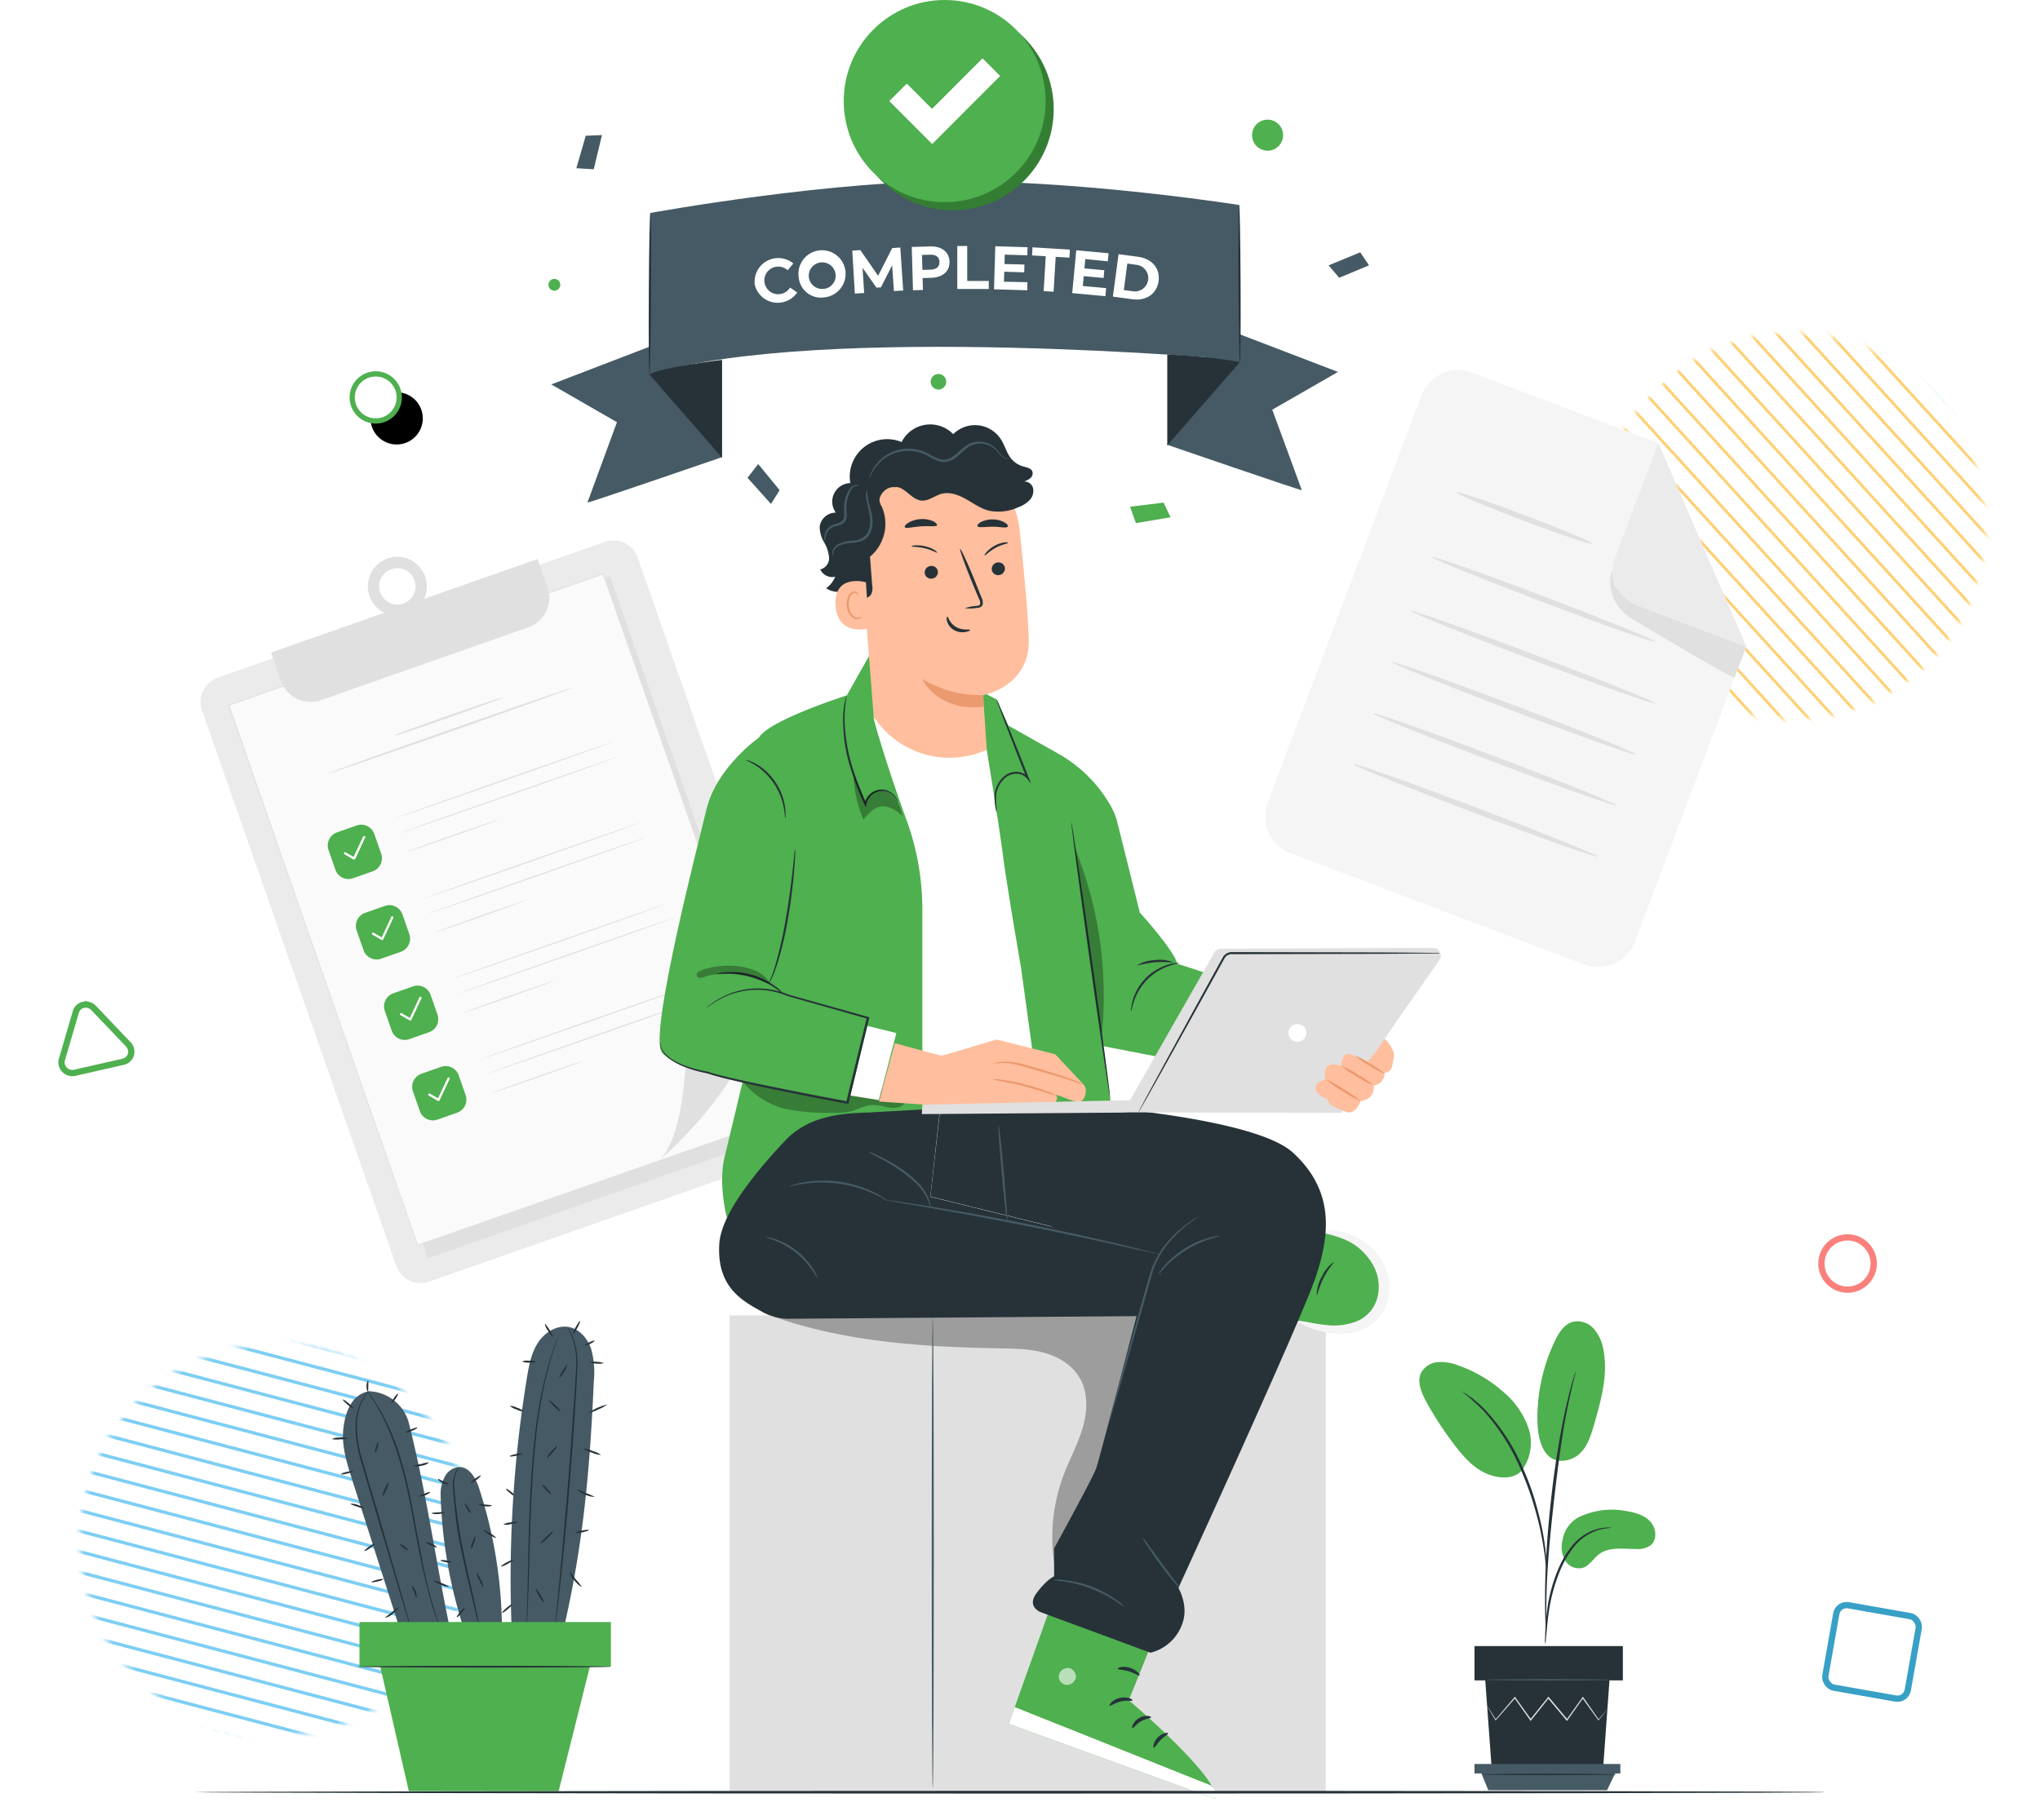 <svg width="390" height="348" viewBox="0 0 390 348" xmlns="http://www.w3.org/2000/svg" xmlns:xlink="http://www.w3.org/1999/xlink">
    <defs>
        <circle id="h7zjv7ztka" cx="37.5" cy="37.5" r="37.5"/>
        <circle id="ju9zdyiz9c" cx="37" cy="37" r="37"/>
        <circle id="9m5nfddqaf" cx="71.829" cy="76" r="5"/>
        <filter x="-220%" y="-220%" width="620%" height="620%" filterUnits="objectBoundingBox" id="yazz8arete">
            <feOffset dx="4" dy="4" in="SourceAlpha" result="shadowOffsetOuter1"/>
            <feGaussianBlur stdDeviation="8" in="shadowOffsetOuter1" result="shadowBlurOuter1"/>
            <feComposite in="shadowBlurOuter1" in2="SourceAlpha" operator="out" result="shadowBlurOuter1"/>
            <feColorMatrix values="0 0 0 0 0 0 0 0 0 0 0 0 0 0 0 0 0 0 0.06 0" in="shadowBlurOuter1"/>
        </filter>
    </defs>
    <g fill="none" fill-rule="evenodd">
        <g transform="rotate(39 -317.752 187.522)">
            <mask id="hotbcjw1yb" fill="#fff">
                <use xlink:href="#h7zjv7ztka"/>
            </mask>
            <g mask="url(#hotbcjw1yb)" stroke="#7DCEF3" stroke-width=".624">
                <path d="m56.399-12.408-68.807 31.004M57.96-8.94l-68.805 31.002M59.523-5.473l-68.807 31M61.084-2.007-7.72 28.996M62.647 1.46-6.16 32.463M64.208 4.927l-68.804 31M65.77 8.393-3.035 39.397M67.335 11.862l-68.807 31M68.895 15.328l-68.804 31M70.459 18.794 1.652 49.798M72.019 22.263l-68.804 31M73.583 25.729l-68.807 31M75.143 29.195 6.339 60.199M76.707 32.664l-68.807 31M78.268 36.13l-68.805 31M79.83 39.598l-68.806 31M81.392 43.064l-68.805 31M82.955 46.53l-68.807 31M84.516 49.999l-68.805 31M86.079 53.465l-68.807 31M87.64 56.93 18.836 87.936"/>
            </g>
        </g>
        <g transform="rotate(72 146.027 279.138)">
            <mask id="ipj3t73red" fill="#fff">
                <use xlink:href="#ju9zdyiz9c"/>
            </mask>
            <g mask="url(#ipj3t73red)" stroke-width=".524">
                <path stroke="#AAF1AA" d="m55.676-12.691-67.738 30.593"/>
                <path stroke="#FFCF72" d="m57.212-9.268-67.735 30.59M58.75-5.848l-67.736 30.59M60.288-2.428-7.447 28.165M61.827.995l-67.738 30.59M63.363 4.415l-67.735 30.59M64.902 7.835-2.835 38.428M66.44 11.258l-67.736 30.59M67.978 14.678.243 45.268M69.517 18.098 1.779 48.69M71.053 21.52 3.318 52.11M72.592 24.94 4.855 55.53M74.129 28.36 6.394 58.955M75.668 31.784 7.93 62.374M77.204 35.204 9.469 65.794M78.743 38.627l-67.737 30.59M80.28 42.047l-67.735 30.59M81.819 45.467 14.08 76.057M83.355 48.89 15.62 79.48M84.895 52.31 17.157 82.9M86.43 55.73 18.697 86.323"/>
            </g>
        </g>
        <g fill-rule="nonzero">
            <path d="m302.87 184.429-56.152-21.265a7.51 7.51 0 0 1-4.187-3.943 7.527 7.527 0 0 1-.175-5.754l29.385-77.837c1.467-3.885 5.801-5.845 9.681-4.376l35.615 13.485 16.815 38.896-21.3 56.448c-1.48 3.874-5.81 5.817-9.682 4.346z" fill="#F5F5F5"/>
            <path d="m317.037 84.74-8.276 21.906a7.008 7.008 0 0 0 .164 5.355 6.992 6.992 0 0 0 3.897 3.67l21.03 7.964-16.815-38.896z" fill="#EBEBEB"/>
            <path d="M308.32 108.68s-2.277 5.212 3.089 9.279c.202.152.414.291.633.418 2.563 1.546 19.425 11.598 19.58 11.189l2.223-5.893-21.031-7.964s-5.173-2.204-4.494-7.03zM304.39 103.97c-.107.287-6.006-1.693-13.178-4.407-7.173-2.714-12.901-5.15-12.793-5.413.108-.263 6.006 1.694 13.179 4.408 7.172 2.714 12.9 5.111 12.793 5.413zM316.489 122.715c-.108.278-9.759-3.094-21.564-7.586-11.804-4.493-21.293-8.328-21.185-8.614.108-.287 9.759 3.093 21.571 7.593 11.813 4.5 21.263 8.32 21.178 8.607zM316.435 134.515c-.108.278-10.624-3.441-23.494-8.32-12.87-4.88-23.215-9.056-23.107-9.334.108-.278 10.623 3.44 23.493 8.32 12.87 4.88 23.247 9.047 23.108 9.334zM312.752 144.273c-.108.279-10.623-3.44-23.494-8.32-12.87-4.88-23.215-9.086-23.107-9.333.108-.248 10.623 3.44 23.494 8.312 12.87 4.872 23.215 9.055 23.107 9.341zM309.07 154.032c-.109.278-10.632-3.441-23.494-8.32-12.863-4.88-23.216-9.055-23.116-9.334.1-.278 10.624 3.441 23.502 8.313 12.878 4.871 23.208 9.055 23.107 9.34zM305.379 163.79c-.1.279-10.623-3.448-23.486-8.32-12.862-4.872-23.223-9.055-23.115-9.333.108-.279 10.623 3.44 23.493 8.312s23.216 9.055 23.108 9.341z" fill="#E0E0E0"/>
            <path d="m41.64 129.582 74.013-25.96a4.91 4.91 0 0 1 6.267 3.01s0 .002-.003.005l37.14 106.222a4.932 4.932 0 0 1-3.018 6.27l-74.012 25.96a4.91 4.91 0 0 1-6.267-3.009c0-.001 0-.003.003-.006l-37.14-106.222a4.932 4.932 0 0 1 3.018-6.27z" fill="#EBEBEB"/>
            <path fill="#E0E0E0" d="m45.003 135.338 71.606-25.115 36.811 105.282-71.606 25.116z"/>
            <path fill="#FAFAFA" d="m43.721 134.843 71.606-25.115 36.11 103.275-71.606 25.115z"/>
            <path d="m151.424 213.001-36.202-103.239.131.062-71.592 25.124.07-.14c13.495 38.787 26.056 74.613 36.085 103.278l-.116-.054L151.431 213l-71.577 25.216h-.085v-.085c-10.036-28.665-22.559-64.49-36.132-103.27v-.108h.1l71.6-25.1h.101v.093L151.424 213z" fill="#E0E0E0"/>
            <path d="M126.03 221.91s15.944-13.471 18.708-27.498a20.261 20.261 0 0 1-13.635 8.235s-.316 14.692-5.072 19.262z" fill="#E0E0E0"/>
            <path d="m64.428 159.175 3.76-1.319a2.64 2.64 0 0 1 3.37 1.618c0 .001.001.002-.001.003l1.319 3.773a2.652 2.652 0 0 1-1.623 3.371l-3.76 1.32a2.64 2.64 0 0 1-3.37-1.619l.002-.003-1.32-3.772a2.652 2.652 0 0 1 1.623-3.372z" fill="#4EB04E"/>
            <path d="M67.733 164.355a.185.185 0 0 1-.17 0l-1.73-1.005a.217.217 0 0 1 .217-.372l1.544.882 1.822-3.866a.231.231 0 0 1 .294-.109.216.216 0 0 1 .1.294l-1.922 4.114a.2.2 0 0 1-.155.062z" fill="#FFF"/>
            <path d="M117.175 141.868c0 .062-9.264 3.38-20.76 7.408-11.496 4.029-20.846 7.246-20.846 7.192 0-.055 9.265-3.38 20.769-7.408 11.503-4.029 20.822-7.246 20.837-7.192zM95.342 156.73s-.24.109-.672.279l-1.868.696c-1.544.572-3.768 1.353-6.177 2.204-2.409.85-4.632 1.608-6.176 2.142l-1.892.626a4.981 4.981 0 0 1-.702.201c.216-.113.44-.209.671-.286l1.869-.688c1.544-.58 3.767-1.361 6.176-2.212 2.409-.85 4.633-1.6 6.177-2.142l1.891-.626c.228-.085.463-.15.703-.194zM118.156 144.714c0 .054-9.265 3.371-20.768 7.4-11.504 4.029-20.846 7.253-20.846 7.191 0-.061 9.265-3.371 20.776-7.4 11.512-4.028 20.838-7.253 20.838-7.191z" fill="#E0E0E0"/>
            <path d="m69.806 174.562 3.76-1.32a2.64 2.64 0 0 1 3.37 1.619l-.001.003 1.319 3.772a2.652 2.652 0 0 1-1.623 3.372l-3.76 1.319a2.64 2.64 0 0 1-3.37-1.618l.001-.003-1.319-3.773a2.652 2.652 0 0 1 1.623-3.371z" fill="#4EB04E"/>
            <path d="M73.114 179.743a.2.2 0 0 1-.177 0l-1.722-1.005a.209.209 0 0 1-.077-.294.209.209 0 0 1 .293-.078l1.544.882 1.822-3.905a.224.224 0 0 1 .286-.108c.109.049.157.177.108.286l-1.922 4.121a.224.224 0 0 1-.155.1z" fill="#FFF"/>
            <path d="M122.557 157.256c0 .062-9.265 3.372-20.769 7.408-11.503 4.037-20.845 7.246-20.845 7.192 0-.055 9.265-3.38 20.768-7.408 11.504-4.029 20.83-7.246 20.846-7.192zM100.723 172.118s-.24.109-.68.279l-1.86.696c-1.544.572-3.768 1.353-6.177 2.204-2.408.85-4.632 1.608-6.176 2.142l-1.891.626a4.981 4.981 0 0 1-.703.2c.215-.114.44-.21.672-.285l1.868-.688c1.544-.58 3.768-1.361 6.176-2.212 2.41-.85 4.633-1.6 6.177-2.142l1.891-.626c.229-.085.464-.15.703-.194zM123.56 160.117c0 .055-9.264 3.372-20.768 7.4-11.504 4.03-20.845 7.254-20.845 7.192 0-.062 9.264-3.372 20.768-7.4 11.503-4.029 20.845-7.269 20.845-7.192z" fill="#E0E0E0"/>
            <path d="m75.192 189.948 3.76-1.319a2.64 2.64 0 0 1 3.37 1.618s0 .002-.002.003l1.32 3.773a2.652 2.652 0 0 1-1.624 3.371l-3.76 1.32a2.64 2.64 0 0 1-3.37-1.619l.002-.003-1.32-3.772a2.652 2.652 0 0 1 1.624-3.372z" fill="#4EB04E"/>
            <path d="M78.496 195.13a.2.2 0 0 1-.178 0l-1.73-.989a.217.217 0 1 1 .217-.371l1.544.881 1.822-3.905a.216.216 0 1 1 .394.178l-1.923 4.122a.255.255 0 0 1-.146.085z" fill="#FFF"/>
            <path d="M127.938 172.644c0 .062-9.265 3.372-20.768 7.408-11.504 4.037-20.846 7.246-20.846 7.184 0-.062 9.265-3.372 20.776-7.4 11.511-4.029 20.815-7.246 20.838-7.192zM106.104 187.499c-.219.112-.446.207-.68.286l-1.868.696c-1.544.572-3.76 1.353-6.176 2.204-2.417.85-4.632 1.6-6.176 2.142l-1.892.626c-.23.083-.464.15-.703.2.215-.114.44-.21.672-.285l1.868-.696c1.545-.572 3.768-1.353 6.177-2.204 2.409-.85 4.632-1.6 6.176-2.142l1.884-.626c.236-.08.475-.148.718-.201zM128.965 175.49c0 .054-9.265 3.371-20.769 7.4-11.503 4.029-20.845 7.253-20.845 7.191 0-.061 9.265-3.371 20.768-7.407 11.504-4.037 20.792-7.246 20.846-7.184z" fill="#E0E0E0"/>
            <path d="m80.57 205.334 3.76-1.318a2.64 2.64 0 0 1 3.37 1.617l-.002.004 1.319 3.772a2.652 2.652 0 0 1-1.623 3.372l-3.76 1.319a2.64 2.64 0 0 1-3.37-1.618l.002-.004-1.32-3.772a2.652 2.652 0 0 1 1.623-3.372z" fill="#4EB04E"/>
            <path d="M83.869 210.519a.216.216 0 0 1-.17 0l-1.73-1.005a.217.217 0 0 1 .225-.372l1.544.882 1.822-3.866a.216.216 0 0 1 .285-.109.224.224 0 0 1 .109.286l-1.93 4.122a.224.224 0 0 1-.155.062z" fill="#FFF"/>
            <path d="M133.32 188.032c0 .062-9.266 3.372-20.77 7.4-11.503 4.03-20.845 7.254-20.845 7.192 0-.062 9.265-3.372 20.769-7.4 11.503-4.03 20.822-7.269 20.845-7.192zM111.478 202.887c-.215.115-.44.21-.672.286l-1.868.696c-1.545.572-3.768 1.353-6.177 2.204-2.409.85-4.632 1.6-6.176 2.142l-1.892.626c-.448.14-.702.209-.702.2.215-.114.44-.21.671-.285l1.869-.696c1.544-.572 3.767-1.353 6.176-2.204 2.409-.85 4.632-1.6 6.177-2.142l1.891-.626c.23-.083.464-.15.703-.201zM134.315 190.878c0 .054-9.265 3.371-20.768 7.4-11.504 4.029-20.846 7.246-20.846 7.191 0-.054 9.265-3.371 20.769-7.407 11.503-4.037 20.822-7.246 20.845-7.184zM51.829 124.78l1.884 5.412a6.012 6.012 0 0 0 7.658 3.696l39.607-13.919a6.002 6.002 0 0 0 3.428-3.066 6.017 6.017 0 0 0 .254-4.597l-1.883-5.412-50.948 17.885z" fill="#E0E0E0"/>
            <path d="M77.832 117.449a5.63 5.63 0 0 1-6.07-1.56 5.652 5.652 0 0 1-.88-6.213 5.635 5.635 0 0 1 5.397-3.188 5.647 5.647 0 0 1 1.553 10.96zm-3.011-8.607a3.48 3.48 0 0 0-.362 6.42 3.47 3.47 0 0 0 3.822-.54 3.483 3.483 0 0 0 .963-3.746 3.473 3.473 0 0 0-4.423-2.134zM109.486 131.507c0 .1-10.408 3.866-23.324 8.39-12.916 4.523-23.416 8.119-23.455 8.018-.039-.1 10.407-3.866 23.324-8.39 12.916-4.523 23.416-8.15 23.455-8.018zM96.106 133.401c0 .1-4.555 1.81-10.26 3.812-5.706 2.003-10.361 3.573-10.4 3.434-.039-.14 4.563-1.81 10.268-3.813 5.706-2.002 10.361-3.533 10.392-3.433z" fill="#E0E0E0"/>
        </g>
        <g fill-rule="nonzero">
            <path d="M301.905 290.088a14.648 14.648 0 0 1 9.118-1.106c1.652.27 3.381.773 4.5 2.01 1.12 1.238 1.344 3.434.047 4.501a4.28 4.28 0 0 1-2.857.72c-2.416 0-5.087-.457-7.01.997-1.104.827-1.83 2.203-3.142 2.613a3.086 3.086 0 0 1-3.42-1.546 5.335 5.335 0 0 1-.386-3.92 5.984 5.984 0 0 1 3.15-4.27zM295.512 277.808c1.699 2.42 4.995 1.624 6.524.14 1.529-1.485 2.17-3.627 2.756-5.668 1.344-4.679 2.702-9.581 1.706-14.344a8 8 0 0 0-1.83-3.867 4.158 4.158 0 0 0-3.937-1.314c-1.667.44-2.694 2.072-3.443 3.619a34.246 34.246 0 0 0-3.374 14.692c0 2.366.27 4.84 1.598 6.797M290.857 281.288a8.834 8.834 0 0 0 1.374-8.127 15.667 15.667 0 0 0-4.802-6.96 25.847 25.847 0 0 0-8.601-5.08 9.136 9.136 0 0 0-3.86-.657 4.045 4.045 0 0 0-3.243 1.964c-.91 1.732 0 3.828.896 5.537a64.871 64.871 0 0 0 5.651 8.614c1.691 2.188 3.629 4.346 6.215 5.335 2.587.99 5.258.867 6.624-.92" fill="#4EB04E"/>
            <path d="M295.404 314.392c.085-.36.134-.728.147-1.098.085-.774.177-1.81.293-3.008a42.15 42.15 0 0 1 .68-4.416 33.862 33.862 0 0 1 1.598-5.204 19.24 19.24 0 0 1 2.656-4.709 9.932 9.932 0 0 1 3.358-2.8 9.331 9.331 0 0 1 2.826-.88c.37-.014.737-.066 1.096-.155a5.219 5.219 0 0 0-1.12 0 8.667 8.667 0 0 0-2.941.773 9.877 9.877 0 0 0-3.544 2.815 18.906 18.906 0 0 0-2.748 4.81 31.292 31.292 0 0 0-1.59 5.288 37.83 37.83 0 0 0-.587 4.47c-.1 1.276-.132 2.32-.147 3.023-.035.363-.027.73.023 1.09z" fill="#263238"/>
            <path d="M295.605 312.08a1.89 1.89 0 0 0 0-.51v-1.439c0-1.268 0-3.093.062-5.413.115-4.539.501-9.418 1.258-16.3.71-6.473 1.668-14.004 2.679-18.899.216-1.113.432-2.119.64-2.993.21-.873.364-1.639.526-2.25.162-.61.247-1.051.34-1.423.042-.167.073-.338.092-.51a2.214 2.214 0 0 0-.177.48c-.116.37-.255.835-.425 1.407-.17.572-.386 1.36-.602 2.235-.216.873-.471 1.87-.71 2.984a168.344 168.344 0 0 0-2.788 17.554c-.772 6.897-1.096 13.145-1.12 17.723 0 2.273 0 4.114.078 5.413 0 .595.062 1.082.085 1.461.006.161.027.322.062.48z" fill="#263238"/>
            <path d="M295.636 299.97a9.294 9.294 0 0 0 0-1.546 41.455 41.455 0 0 0-.471-4.137 53.427 53.427 0 0 0-1.344-6.032 48.875 48.875 0 0 0-2.517-7.137 38.106 38.106 0 0 0-7.388-11.53 18.842 18.842 0 0 0-1.745-1.615c-.262-.232-.502-.457-.772-.635l-.672-.464a8.614 8.614 0 0 0-1.289-.82 43.42 43.42 0 0 1 4.208 3.759 39.755 39.755 0 0 1 7.21 11.49 56.065 56.065 0 0 1 2.533 7.068 58.118 58.118 0 0 1 1.428 5.97c.317 1.724.502 3.093.61 4.098.032.515.102 1.027.209 1.531zM283.947 321.336l1.212 16.625h21.332l1.204-16.625zM281.893 314.778h28.358v6.557h-28.358z" fill="#263238"/>
            <path fill="#455A64" d="M281.893 337.327v1.81h27.878v-1.81zM284.526 342.337l-1.305-3.2h25.54l-1.53 3.2z"/>
            <path d="M307.31 326.764s0 .062-.101.155l-.317.425-1.243 1.593-.054.07-.054-.078-3.05-4.222h.186l-3.011 4.26-.093.132-.108-.124-3.56-4.253h.202l-.193.248-3.189 3.998-.1.139-.1-.14a609.25 609.25 0 0 0-3.012-4.26h.178l-3.698 4.222-.07.077-.054-.085c-.486-.82-.872-1.477-1.158-1.948l-.293-.518a.774.774 0 0 1-.093-.186s.046.046.124.162l.332.503 1.212 1.91h-.116l3.644-4.276.093-.108.085.116 3.034 4.245h-.209l3.204-3.998.201-.247.1-.132.1.124 3.56 4.26h-.2l3.033-4.245.085-.123.093.123c1.197 1.725 2.223 3.186 2.988 4.276h-.116l1.297-1.546.347-.402.093-.147z" fill="#E0E0E0"/>
            <path d="M307.996 321.22c0 .077-5.342.139-11.936.139-6.593 0-11.936-.062-11.936-.14 0-.077 5.343-.13 11.936-.13 6.594 0 11.936.061 11.936.13z" fill="#455A64"/>
            <path d="M309.077 339.322c0 .07-5.813.131-12.97.131-7.157 0-12.97-.062-12.97-.131 0-.07 5.805-.14 12.97-.14 7.164 0 12.97.062 12.97.14zM98.7 286.276c-.062.07-.548-.225-1.088-.658-.54-.433-.935-.842-.873-.92.062-.077.54.224 1.081.658.54.433.934.842.88.92z" fill="#263238"/>
            <path d="M113.524 264.13c.21-2.063.04-4.147-.502-6.148-.649-1.972-2.162-3.774-4.185-4.199-2.316-.48-4.678.982-5.975 2.962-1.298 1.98-1.738 4.376-2.124 6.704a237.295 237.295 0 0 0-2.895 48.677l9.45 1.33c4.115-16.989 5.459-31.843 6.23-49.327z" fill="#455A64"/>
            <path d="m107.486 253.683-.046.154-.155.426-.633 1.639c-.13.356-.308.773-.447 1.183l-.456 1.43-.533 1.648-.486 1.879a82.08 82.08 0 0 0-1.83 9.426c-.51 3.557-.841 7.5-1.112 11.645-.478 8.297-.555 15.829-.772 21.273-.1 2.73-.193 4.933-.293 6.449l-.124 1.755v.603-.611c0-.425 0-1.013.054-1.755.062-1.547.116-3.72.186-6.45.154-5.412.193-12.975.68-21.28.262-4.152.61-8.103 1.134-11.676.443-3.165 1.08-6.3 1.907-9.387l.51-1.88c.2-.577.386-1.126.555-1.646l.495-1.43c.146-.434.332-.82.47-1.176l.695-1.609c.072-.17.134-.309.186-.417a.589.589 0 0 1 .015-.193zM108.359 253.721a6.83 6.83 0 0 1 1.158 1.957 14.504 14.504 0 0 1 .857 6.124c-.247 5.235-.718 12.442-1.336 20.406a719.176 719.176 0 0 1-1.876 20.36 694.839 694.839 0 0 1-.703 6.187c-.092.703-.162 1.26-.216 1.67l-.062.433c.004.049.004.098 0 .147v-.587c0-.41.085-.968.147-1.679.147-1.485.347-3.58.595-6.186.494-5.212 1.15-12.372 1.775-20.368.626-7.995 1.127-15.164 1.436-20.383a14.806 14.806 0 0 0-.772-6.07 12.705 12.705 0 0 0-1.003-2.01zM114.913 278.226a5.143 5.143 0 0 1-1.79-.464 5.23 5.23 0 0 1-1.676-.773c.62.04 1.228.198 1.79.464.601.154 1.169.416 1.676.773zM116.056 268.576a5.896 5.896 0 0 1-1.706.95 5.715 5.715 0 0 1-1.846.643 11.256 11.256 0 0 1 3.552-1.593zM115.461 260.696a5.705 5.705 0 0 1-2.794-.193 3.084 3.084 0 0 1 1.405-.07c.477-.021.953.069 1.39.263zM105.703 255.654c-.078.047-.494-.471-.919-1.152a3.412 3.412 0 0 1-.64-1.338c.076-.046.493.464.926 1.153.432.688.733 1.283.633 1.337zM102.483 260.418c-.43.154-.89.202-1.343.139a2.783 2.783 0 0 1-1.336-.201c.43-.155.891-.203 1.344-.14.455-.043.913.026 1.335.202zM100.167 269.921a3.254 3.254 0 0 1-1.413-.386 3.334 3.334 0 0 1-1.29-.704c.495.02.978.152 1.414.386.476.136.917.377 1.29.704zM99.92 277.955c0 .093-.517.286-1.204.426-.688.139-1.251.193-1.274.1-.023-.093.525-.286 1.204-.425.41-.139.848-.173 1.274-.1zM98.855 291.07c0 .093-.556.27-1.282.402-.434.13-.892.15-1.336.062.39-.233.83-.368 1.282-.394a2.721 2.721 0 0 1 1.336-.07zM98.083 298.308c.046.077-.433.417-1.066.773-.633.356-1.181.541-1.22.456-.038-.085.433-.417 1.066-.773.633-.356 1.22-.541 1.22-.456zM104.004 306.52c-.077.046-.494-.526-.926-1.284a3.73 3.73 0 0 1-.633-1.454c.077-.046.494.526.926 1.284.313.434.529.93.633 1.454zM105.71 292.872c.062.062-.401.626-1.034 1.252-.633.627-1.205 1.075-1.274 1.006-.07-.07.401-.627 1.035-1.253.633-.626 1.204-1.075 1.273-1.005z" fill="#263238"/>
            <path d="M105.332 285.703c-.07.07-.494-.286-.957-.773-.463-.487-.772-.959-.71-1.02.061-.062.494.286.957.773.463.487.78.959.71 1.02zM106.506 276.556c.07.062-.317.61-.865 1.214-.548.603-1.042 1.06-1.112.997-.07-.062.317-.61.857-1.221.54-.611 1.05-1.052 1.12-.99zM107.162 269.921c-.07.07-.602-.356-1.205-.943-.602-.588-1.026-1.121-.965-1.191.062-.07.603.356 1.205.951.602.595 1.027 1.114.965 1.183zM108.459 260.936c-.102.488-.31.947-.61 1.345-.41.696-.81 1.222-.888 1.176-.077-.047.185-.65.602-1.346.417-.696.811-1.222.896-1.175zM110.89 252.615c.086.047-.154.65-.532 1.346-.378.696-.772 1.23-.834 1.19.074-.482.256-.942.533-1.345.378-.703.749-1.23.834-1.19zM113.655 256.397c.038.085-.34.348-.85.595-.509.248-.949.371-.988.286-.038-.085.34-.348.85-.595.51-.248.95-.371.988-.286zM113.717 286.276a5.77 5.77 0 0 1-3.451-1.477 9.596 9.596 0 0 1 1.737.719c.595.193 1.17.447 1.714.758zM112.59 292.601c0 .093-.549.278-1.274.418-.432.138-.89.167-1.336.085.386-.237.822-.38 1.274-.418.725-.14 1.32-.178 1.335-.085zM111.207 303.45c-.054.077-.772-.425-1.436-1.26a3.768 3.768 0 0 1-.903-1.694c.432.46.822.956 1.166 1.485.435.452.828.944 1.173 1.469zM96.006 308.414c-.062-.07.324-.502.857-.959.532-.456 1.019-.773 1.08-.695.062.077-.324.494-.856.958-.533.464-1.02.766-1.081.696z" fill="#263238"/>
            <path d="M91.636 284.737c-.618-1.926-1.768-4.168-3.783-4.199a3.35 3.35 0 0 0-2.841 1.902 6.968 6.968 0 0 0-.772 3.48 91.034 91.034 0 0 0 4.33 25.224h7.39a88.178 88.178 0 0 0-4.324-26.407zM78.287 272.62a8.203 8.203 0 0 0-7.72-6.573c-3.266.572-4.532 3.79-4.918 7.083-.386 3.294.633 6.573 1.644 9.736 3.232 10.145 6.47 20.293 9.712 30.443l9.188-1.005c-2.872-13.594-4.54-26.198-7.906-39.684z" fill="#455A64"/>
            <path d="M87.853 280.538a6.9 6.9 0 0 0-.626 1.044 6.822 6.822 0 0 0-.347 3.27c.139 1.408.301 3.094.54 4.95.24 1.856.572 3.866.989 6.016.834 4.253 1.775 8.057 2.37 10.826.301 1.384.533 2.513.672 3.294.061.363.115.657.154.904.039.248.046.317 0 .317a1.71 1.71 0 0 1-.093-.301l-.216-.89c-.2-.827-.463-1.933-.772-3.27-.656-2.769-1.637-6.565-2.47-10.826-.417-2.134-.773-4.176-.966-6.047-.123-.928-.2-1.825-.277-2.652-.078-.828-.155-1.609-.193-2.32a6.722 6.722 0 0 1 .463-3.34c.184-.378.447-.71.772-.975zM70.736 265.784c-.409.467-.78.966-1.111 1.493a10.567 10.567 0 0 0-1.398 4.817 22.457 22.457 0 0 0 1.135 7.4c.772 2.738 1.69 5.746 2.625 8.893 1.83 6.31 3.482 12.016 4.694 16.184l1.39 4.918c.154.557.27.998.363 1.338.05.153.084.311.1.472a2.508 2.508 0 0 1-.17-.449c-.1-.34-.247-.773-.417-1.33-.362-1.183-.872-2.846-1.49-4.88l-4.794-16.16c-.927-3.163-1.799-6.187-2.602-8.909a22.117 22.117 0 0 1-1.073-7.5c.1-1.728.63-3.403 1.544-4.872a5.65 5.65 0 0 1 1.204-1.415z" fill="#263238"/>
            <path d="M84.224 311.322a4.318 4.318 0 0 1-.208-.441c-.116-.302-.31-.727-.518-1.3-.44-1.128-1.003-2.79-1.544-4.878-.54-2.088-1.158-4.64-1.714-7.424-.556-2.783-1.111-5.9-1.729-9.147-.618-3.248-1.343-6.303-2.17-9.032a51.217 51.217 0 0 0-2.679-7.091 38.132 38.132 0 0 0-2.478-4.47c-.316-.51-.602-.889-.772-1.152a2.854 2.854 0 0 1-.255-.417c.114.115.217.239.31.37.192.264.493.62.825 1.13a32.891 32.891 0 0 1 2.587 4.438 47.43 47.43 0 0 1 2.756 7.099 89.647 89.647 0 0 1 2.146 9.063c.61 3.24 1.181 6.333 1.706 9.155.525 2.823 1.081 5.32 1.637 7.416.556 2.095 1.073 3.758 1.475 4.895.185.58.363 1.013.463 1.314.072.15.126.309.162.472zM67.494 281.35c0 .085-.479.286-1.12.44-.64.155-1.173.21-1.189.117-.015-.093.471-.286 1.112-.441.64-.155 1.174-.209 1.197-.116zM66.521 275.071a4.733 4.733 0 0 1-1.544.17 4.556 4.556 0 0 1-1.544-.046c.48-.23 1.012-.331 1.544-.294a3.084 3.084 0 0 1 1.544.17zM67.556 269.333c-.062.078-.564-.247-1.112-.719-.548-.471-.958-.912-.896-.982.062-.07.556.248 1.112.72.556.471.957.912.896.981zM70.358 264.029c.093 0 .062.472.054 1.005-.008.534 0 .99-.116 1.005-.115.016-.239-.433-.224-1.013.016-.58.217-1.02.286-.997zM76.079 266.526c.077.055-.147.51-.502 1.013-.355.503-.702.874-.772.82-.07-.054.147-.502.494-1.013.348-.51.703-.874.78-.82zM79.793 273.014c0 .093-.44.364-1.058.619-.618.255-1.158.386-1.19.301-.03-.085.441-.363 1.059-.61.617-.248 1.158-.418 1.189-.31zM82.047 279.641a2.692 2.692 0 0 1-1.451.642 2.883 2.883 0 0 1-1.59.054 6.014 6.014 0 0 1 1.543-.387 6.291 6.291 0 0 1 1.498-.309zM71.701 277.754c-.084 0 0-.487.147-1.028s.378-.951.463-.92c.085.03 0 .487-.146 1.028-.147.541-.332.951-.464.92zM73.145 286.106a3.19 3.19 0 0 1 .417-1.385c.317-.726.64-1.283.726-1.245a3.19 3.19 0 0 1-.417 1.385c-.317.727-.64 1.299-.726 1.245zM69.578 288.394a3.493 3.493 0 0 1-1.32-.293c-.702-.225-1.274-.426-1.25-.518a2.56 2.56 0 0 1 1.35.193c.718.224 1.259.533 1.22.618zM71.632 295.2c.054.077-.34.448-.872.834-.533.387-1.027.634-1.081.565-.054-.07.34-.456.88-.843.54-.387 1.019-.634 1.073-.557zM73.284 301.988c0 .086-.463.287-1.088.433-.626.147-1.143.202-1.166.116-.023-.085.463-.286 1.088-.44.626-.155 1.143-.201 1.166-.109zM82.232 285.317c.047.077-.37.41-.973.634-.602.224-1.142.255-1.158.17-.015-.085.464-.263 1.035-.487.571-.224 1.05-.402 1.096-.317zM83.506 295.872c-.038.085-.533-.062-1.104-.333-.571-.27-1.004-.556-.965-.641.039-.085.54.07 1.112.332.571.263 1.003.557.957.642zM85.768 303.434a3.609 3.609 0 0 1-1.467-.394c-.772-.301-1.366-.619-1.335-.711.509.026 1.006.16 1.459.394.772.302 1.374.619 1.343.711zM73.647 309.358c-.046-.085.556-.487 1.25-1.036.696-.55 1.236-1.044 1.306-.975.069.07-.371.665-1.097 1.237a2.97 2.97 0 0 1-1.459.774zM79.607 305.491c-.092 0-.224-.495-.455-1.082-.232-.588-.463-1.06-.386-1.114.077-.054.463.348.702.99.24.642.232 1.206.14 1.206zM78.01 296.421c-.055.077-.44-.108-.866-.41-.424-.301-.718-.61-.664-.688.055-.077.44.108.865.41.425.301.741.61.664.688zM91.906 282.177c.054.078-.324.449-.841.828-.518.379-.98.634-1.035.557-.054-.078.317-.441.834-.828.517-.386 1.042-.634 1.042-.557zM94.03 287.915c0 .093-.58.217-1.306.14-.725-.078-1.273-.326-1.25-.41.023-.086.594 0 1.29.069.694.07 1.258.108 1.265.201zM85.02 289.206c0 .085-.518.279-1.228.325-.71.047-1.266-.07-1.259-.162.008-.093.564-.124 1.243-.17.68-.047 1.228-.085 1.243.007zM85.8 283.778c0 .093-.557.108-1.159-.178s-.95-.696-.888-.773c.062-.077.479.216 1.027.464.548.247 1.027.394 1.02.487zM94.801 294.078c-.046.077-.61-.186-1.258-.595-.649-.41-1.127-.774-1.073-.882.054-.108.61.193 1.258.595.649.403 1.127.805 1.073.882z" fill="#263238"/>
            <path fill="#4EB04E" d="M68.722 310.177h48.06v8.53h-48.06z"/>
            <path fill="#4EB04E" d="m72.311 317.02 5.845 25.495h28.643l6.393-25.494z"/>
            <path d="M116.759 318.722c0 .093-10.81.17-24.212.17-13.403 0-24.212-.077-24.212-.17 0-.093 10.81-.17 24.212-.17 13.403 0 24.212.085 24.212.17zM90.03 289.392c-.077.046-.41-.333-.733-.858-.325-.526-.525-.99-.448-1.037.077-.046.409.333.733.859s.525.982.448 1.036zM90.045 296.25a2.695 2.695 0 0 1 .255-1.29c.224-.689.487-1.222.572-1.191a2.71 2.71 0 0 1-.255 1.299c-.255.68-.479 1.214-.572 1.183zM92.392 303.458c-.084.046-.44-.534-.772-1.284a3.522 3.522 0 0 1-.494-1.43c.085-.047.44.533.772 1.283.267.435.435.924.494 1.43zM87.32 309.257c-.07-.062.216-.502.64-.997.426-.495.82-.835.896-.774.078.062-.216.51-.64.998-.425.487-.826.874-.896.773zM86.255 298.733c0 .093-.479.085-1.035 0-.556-.085-.988-.247-.973-.34.016-.093.479-.085 1.027 0 .548.085.996.247.98.34z" fill="#263238"/>
        </g>
        <g fill-rule="nonzero">
            <path fill="#E0E0E0" d="M139.488 251.549H253.46v91.029H139.49z"/>
            <path d="M147.787 251.734c13.419 4.794 28.219 5.823 42.618 6.093 2.988.054 6.006.047 8.894.774 2.887.726 5.674 2.373 7.157 4.964 1.613 2.822 1.443 6.356.525 9.472-.919 3.117-2.502 6-3.644 9.04a33.803 33.803 0 0 0-1.8 16.865 15.853 15.853 0 0 0 2.379 6.805 7.788 7.788 0 0 0 6.037 3.541c4.331.062 7.296-4.199 9.442-7.972 8.81-15.466 18.337-33.019 23.973-49.9l-95.58.318z" opacity=".3" fill="#000"/>
            <path d="M178.322 342.09c-.116 0-.2-20.174-.2-45.058s.084-45.066.2-45.066.2 20.174.2 45.066c0 24.891-.092 45.058-.2 45.058z" fill="#455A64"/>
            <path d="M225.024 184.274c-.34-2.273-7.119-9.774-7.119-9.774s-3.381-13.617-4.4-17.63a13.264 13.264 0 0 0-1.475-3.294 26.461 26.461 0 0 0-9.882-9.55l-9.38-5.282-2.24-4.995L168 122.15l-6.107 10.826s-14.831 4.717-16.792 8.065c-1.961 3.348.972 48.561.972 48.561s-6.176 26.075-7.512 31.472c-1.335 5.397.417 11.83.417 11.83l11.048-13.88c3.436-4.314 10.971-6.301 16.383-6.224l46.254.209-1.86-12.976 37.42 7.254s6.432-12.574 6.95-12.821c.517-.248-30.15-10.192-30.15-10.192z" fill="#4EB04E"/>
            <path d="M167.042 137.19c-.324-.332 2.61 9.604 6.3 19.726a49.799 49.799 0 0 1 2.988 17.066v36.653l22.174-1.508-3.313-24.141s-2.702-15.574-3.458-21.497c-.695-5.413-3.089-20.105-3.089-20.105s-12.314 3.279-21.602-6.194z" fill="#FFF"/>
            <path d="M216.253 193.368a1.549 1.549 0 0 1 0-.565c.051-.505.15-1.005.293-1.492a10.056 10.056 0 0 1 2.533-4.307 10.165 10.165 0 0 1 4.3-2.552 8.088 8.088 0 0 1 1.49-.294 1.48 1.48 0 0 1 .556 0c0 .07-.772.155-1.96.565a10.694 10.694 0 0 0-6.648 6.673c-.41 1.199-.494 1.972-.564 1.972zM217.396 184.584a7.14 7.14 0 0 1 3.389-.983 6.938 6.938 0 0 1 3.497.418c0 .124-1.544-.178-3.466 0-1.922.178-3.374.68-3.42.565z" fill="#263238"/>
            <path d="m143.842 204.588-1.93 2.18a15.594 15.594 0 0 0 7.813 5.181c3.097.659 6.262.944 9.427.851 1.282.062 2.566-.06 3.814-.363 1.258-.364 2.424-1.075 3.729-1.153a9.506 9.506 0 0 1 2.586.372 5.01 5.01 0 0 0 2.594.038 2.04 2.04 0 0 0 1.506-1.91 135.82 135.82 0 0 0-29.539-5.196z" opacity=".3" fill="#000"/>
            <path d="m207.15 207.387-5.404-5.784-11.233-2.822s-10.253 3.093-10.5 3.093c-.247 0-8.925-2.382-8.925-2.382l-3.034 11.15 15.634 1.075 17.85-.719s.934-.866.378-1.461c-.556-.596 2.988 1.005 3.405 1.02.417.016 1.22.34 1.776-.324.378-.495.887-1.957.054-2.846z" fill="#FFBE9D"/>
            <path d="M201.916 209.498a9.948 9.948 0 0 1-1.776-.51 138.44 138.44 0 0 0-4.261-1.237 45.52 45.52 0 0 0-4.34-.967 9.075 9.075 0 0 1-1.798-.425 7.793 7.793 0 0 1 1.845.139 39.89 39.89 0 0 1 4.385.866c1.447.368 2.87.822 4.262 1.36a7.275 7.275 0 0 1 1.683.774zM207.15 207.387a24.33 24.33 0 0 1-2.485-.773 135.807 135.807 0 0 0-6.022-1.802c-2.37-.657-4.47-1.407-6.069-1.5a14.3 14.3 0 0 0-2.578.1c.209-.114.436-.193.671-.231a7.285 7.285 0 0 1 1.923-.155c1.652 0 3.86.704 6.176 1.4 2.316.695 4.493 1.337 6.007 1.925.772.286 1.35.549 1.768.735.217.07.422.171.61.301z" fill="#EB996E"/>
            <path d="M145.1 141.04s-8.067 5.623-10.036 13.71c-1.969 8.09-10.47 41.146-8.724 46.088 1.745 4.94 35.669 9.797 35.669 9.797l4.022-17.012-17.232-4.725s.224-15.736.44-22.254c.216-6.519-4.138-25.603-4.138-25.603z" fill="#4EB04E"/>
            <path fill="#FFF" d="m165.815 196.183 5.55 1.368-3.342 12.82-5.45-.873z"/>
            <path d="M126.216 199.09s0 .286.085.773c.188.748.6 1.42 1.181 1.926 1.475 1.376 4.293 2.52 7.86 3.162 1.629.542 3.49.967 5.474 1.415 1.984.449 4.13.905 6.385 1.361a853.7 853.7 0 0 0 14.808 2.892l-.232.147c.378-1.546.772-3.24 1.197-4.933.95-3.866 1.876-7.67 2.748-11.251l.14.232-15.28-4.338a15.204 15.204 0 0 0-6.678-1.176c-1.737.097-3.444.5-5.042 1.191-1.015.44-1.985.979-2.895 1.609l-.702.51c-.077.062-.16.117-.247.162 0 0 .07-.077.216-.2.146-.124.37-.318.68-.55a15.605 15.605 0 0 1 2.879-1.693 14.604 14.604 0 0 1 5.095-1.276 15.265 15.265 0 0 1 6.81 1.129l15.325 4.3.186.046-.047.185a4920.08 4920.08 0 0 0-2.733 11.26c-.417 1.685-.818 3.355-1.204 4.925l-.047.185h-.185a770.242 770.242 0 0 1-14.8-2.93 290.842 290.842 0 0 1-6.385-1.408c-1.992-.464-3.86-.904-5.497-1.469-3.613-.688-6.431-1.879-7.921-3.325a3.736 3.736 0 0 1-1.158-2.018 2.362 2.362 0 0 1-.016-.843z" fill="#263238"/>
            <path d="M149.74 190.05c-.046.055-.625-.479-1.66-1.167a15.848 15.848 0 0 0-9.171-2.683c-1.251 0-2.015.17-2.03.1a6.36 6.36 0 0 1 2.014-.379c3.35-.243 6.676.726 9.373 2.73a6.18 6.18 0 0 1 1.475 1.4z" fill="#263238"/>
            <path d="M152.003 162.368c.028.344.028.691 0 1.036 0 .673-.07 1.631-.162 2.822-.193 2.374-.54 5.645-1.166 9.233a63.104 63.104 0 0 1-2.139 9.063c-.185.564-.386 1.075-.548 1.546l-.494 1.114a4.835 4.835 0 0 1-.533.897c.097-.332.226-.653.386-.96.132-.332.27-.71.433-1.128.162-.418.316-.959.486-1.547a80.992 80.992 0 0 0 2.015-9.047c.618-3.572 1.011-6.828 1.274-9.194.116-1.121.216-2.057.293-2.8.01-.35.062-.697.155-1.035zM171.675 153.606s-.078-.208-.263-.572a3.431 3.431 0 0 0-1.166-1.268 2.884 2.884 0 0 0-2.509-.371 3.23 3.23 0 0 0-2.115 2.405l-.108.549-.24-.51a53.753 53.753 0 0 1-2.354-5.97 31.432 31.432 0 0 1-1.745-10.547c0-.689.092-1.307.131-1.856.039-.55.162-1.006.247-1.377.082-.39.195-.773.34-1.144a27.493 27.493 0 0 0-.44 4.377c.063 3.55.686 7.067 1.845 10.423a59.791 59.791 0 0 0 2.316 5.939l-.347.046a3.547 3.547 0 0 1 2.385-2.621 3.084 3.084 0 0 1 2.726.472c.501.353.896.837 1.142 1.4.068.147.117.303.147.463.015.1.023.162.008.162zM190.497 155.346a6.102 6.102 0 0 1-.177-.92 9.781 9.781 0 0 1-.162-2.59 5.415 5.415 0 0 1 1.86-3.426 3.556 3.556 0 0 1 2.247-.812 3.086 3.086 0 0 1 2.362 1.06l-.34.2-.733-1.847a783.459 783.459 0 0 1-3.636-9.35l-1.058-2.853a5.357 5.357 0 0 1-.332-1.059c.19.32.35.656.479 1.005.309.774.702 1.678 1.181 2.807.98 2.374 2.316 5.66 3.745 9.28l.725 1.855.471 1.191-.772-.997a2.67 2.67 0 0 0-2.061-.928 3.2 3.2 0 0 0-2.023.703 5.268 5.268 0 0 0-1.814 3.178c-.083.847-.068 1.701.046 2.544.037.32.034.641-.008.96zM204.819 157.264c.108 0 1.853 11.738 3.899 26.252 2.046 14.515 3.605 26.291 3.497 26.291-.108 0-1.853-11.738-3.899-26.29-2.046-14.553-3.605-26.237-3.497-26.253z" fill="#263238"/>
            <path d="M163.151 147.993c.094 3.006.746 5.97 1.923 8.737.841-1.043 1.775-2.141 3.088-2.45 1.59-.38 3.204.602 4.354 1.809a7.917 7.917 0 0 0-1.39-3.34 3.912 3.912 0 0 0-3.088-1.601 2.703 2.703 0 0 0-2.57 2.103l-2.216-5.204" opacity=".3" fill="#000"/>
            <path d="M150.111 156.49c-.07 0-.046-.811-.278-2.072a12.731 12.731 0 0 0-1.876-4.6 13.867 13.867 0 0 0-1.768-2.096 11.877 11.877 0 0 0-1.768-1.384c-1.088-.688-1.853-.951-1.822-1.02.19.013.375.06.548.138.216.059.426.139.626.24.267.115.525.25.772.402.671.38 1.3.831 1.876 1.346a12.83 12.83 0 0 1 1.845 2.15 11.54 11.54 0 0 1 1.822 4.778c.077.512.103 1.03.077 1.547 0 .37-.023.572-.054.572z" fill="#263238"/>
            <path d="M194.929 101.35c-.914-8.587-8.259-15.03-16.877-14.809h-.857c-9.226.773-13.72 9.055-12.685 18.265l2.532 32.4 1.074 1.314a17.276 17.276 0 0 0 20.536 4.848l-.71-10.423s8.848-1.609 8.724-10.501c-.054-4.315-.888-13.146-1.737-21.095z" fill="#FFBE9D"/>
            <path d="M188.011 132.922a21.468 21.468 0 0 1-11.712-3.093s2.895 6.333 11.736 5.304l-.024-2.211z" fill="#EB996E"/>
            <path d="M192.119 108.664a1.283 1.283 0 0 1-1.19 1.315 1.219 1.219 0 0 1-1.335-1.114 1.275 1.275 0 0 1 1.189-1.314 1.21 1.21 0 0 1 1.336 1.113zM192.682 103.831c-.1.155-1.104.263-2.316.913-1.212.65-1.922 1.461-2.084 1.446-.163-.016 0-.224.3-.588a5.83 5.83 0 0 1 1.622-1.26 5.275 5.275 0 0 1 1.884-.627c.455-.046.648.039.594.116zM179.303 109.337c.03.69-.5 1.277-1.19 1.315a1.21 1.21 0 0 1-1.335-1.114 1.275 1.275 0 0 1 1.189-1.314 1.21 1.21 0 0 1 1.336 1.113zM179.148 105.695c-.177 0-1.003-.518-2.316-.843-1.312-.325-2.401-.255-2.517-.363-.116-.109.14-.155.61-.194a6.545 6.545 0 0 1 2.046.194 5.924 5.924 0 0 1 1.822.773c.309.247.401.417.355.433zM184.46 116.312a9.499 9.499 0 0 1 2.208-.456c.347 0 .672-.124.726-.364a1.75 1.75 0 0 0-.255-1.02l-1.104-2.637c-1.544-3.743-2.64-6.828-2.486-6.882.154-.055 1.544 2.923 3.034 6.665.37.928.726 1.81 1.058 2.652.228.415.304.896.216 1.361a.88.88 0 0 1-.564.526 2.22 2.22 0 0 1-.586.1 8.75 8.75 0 0 1-2.247.055zM179.148 100.421c-.154.364-1.505.124-3.088.232-1.583.109-2.926.495-3.088.147-.093-.162.154-.502.687-.835a5.397 5.397 0 0 1 4.748-.294c.51.27.787.572.741.75zM192.651 100.723c-.3.317-1.474 0-2.88 0-1.405 0-2.601.24-2.88-.085-.123-.155.063-.472.58-.773a4.673 4.673 0 0 1 2.316-.534 4.627 4.627 0 0 1 2.316.603c.51.317.68.642.548.789zM197.515 93.446a1.691 1.691 0 0 0-1.775-1.368c.443-.127.858-.34 1.22-.627a1.23 1.23 0 0 0 .424-1.237c-.232-.688-1.112-.835-1.807-1.028a4.632 4.632 0 0 1-2.316-1.547c-.841-1.067-1.165-2.459-1.899-3.611a5.885 5.885 0 0 0-9.126-1.005 6.132 6.132 0 0 0-9.874 1.508 7.148 7.148 0 0 0-7.223 1.016 7.174 7.174 0 0 0-2.582 6.832l5.528 3.395a2.993 2.993 0 0 1 1.238-2.12 2.984 2.984 0 0 1 2.406-.478c1.667.487 2.733 2.42 4.462 2.552 1.351.1 2.502-.944 3.806-1.292 1.583-.425 3.259.209 4.687 1.013 1.428.804 2.795 1.81 4.385 2.212a9.09 9.09 0 0 0 5.628-.673 5.704 5.704 0 0 0 2.085-1.291 2.585 2.585 0 0 0 .733-2.25z" fill="#263238"/>
            <path d="m169.019 93.16 25.323-.139a11.515 11.515 0 0 0-3.86-4.206 19.744 19.744 0 0 0-11.58-3.813c-4.131 0-12.392 5.313-15.303 8.243-2.316 2.32-2.254 4.323-2.254 4.323-.294 3.294 1.644 6.96 2.47 10.184.417 1.655 1.29 6.665 1.29 6.665 1.39-.038 1.876-1.167 1.629-2.544l-.41-5.413a8.197 8.197 0 0 0 2.232-9.619c-.348-.48-1.182-2.714.463-3.68z" fill="#263238"/>
            <path d="M165.961 106.105c-1.289-4.485-2.478-9.28-1.104-13.764h-.772l-.308.224a3.54 3.54 0 0 0-3.992 1.272 3.554 3.554 0 0 0 .008 4.195 3.09 3.09 0 0 0-3.088 2.683 5.744 5.744 0 0 0 .826 2.954c.539.894.869 1.898.965 2.938a2.203 2.203 0 0 1-1.683 2.282 2.523 2.523 0 0 0 2.864 1.4 5.048 5.048 0 0 1-1.737 2.195c1.652 1.13 3.914.773 5.705-.131a4.867 4.867 0 0 0 2.548-2.366c.494-1.245.124-2.614-.232-3.882z" fill="#263238"/>
            <path d="M165.545 111.34c-.155-.062-6.177-1.647-5.799 4.423.379 6.07 6.37 4.47 6.37 4.291 0-.177-.571-8.714-.571-8.714z" fill="#FFBE9D"/>
            <path d="M164.664 117.85s-.1.078-.277.17a1.04 1.04 0 0 1-.773.063c-.656-.201-1.25-1.183-1.343-2.281a3.531 3.531 0 0 1 .209-1.547c.1-.396.388-.718.772-.858a.548.548 0 0 1 .64.255c.093.162.054.286.093.301.039.016.124-.116.062-.363a.773.773 0 0 0-.263-.363.771.771 0 0 0-.594-.124c-.5.131-.897.511-1.05 1.005a3.763 3.763 0 0 0-.27 1.717c.115 1.221.772 2.32 1.698 2.536.333.073.681-.006.95-.216.146-.147.17-.287.146-.294z" fill="#EB996E"/>
            <path d="M159.252 106.306s-.17-.232-.115-.712a2.265 2.265 0 0 1 1.134-1.546 6.94 6.94 0 0 1 2.78-.673c1.093 0 2.12-.523 2.764-1.407a5.056 5.056 0 0 0 .478-3.194c-.146-1.02-.416-1.94-.548-2.737a4.5 4.5 0 0 1 .039-2.606c.005.853.101 1.703.286 2.536.17.774.47 1.678.656 2.753a5.32 5.32 0 0 1-.51 3.495 2.958 2.958 0 0 1-1.443 1.222c-.54.2-1.103.325-1.676.371a7.224 7.224 0 0 0-2.663.526 2.257 2.257 0 0 0-1.12 1.33 4.902 4.902 0 0 0-.062.642zM157.785 103.669s-.13-.17-.185-.549a2.594 2.594 0 0 1 .301-1.547c.177-.335.422-.63.718-.866.347-.26.744-.444 1.166-.54.41-.089.8-.251 1.15-.48.315-.282.483-.692.456-1.114 0-.456-.054-.943-.039-1.43.007-.466.058-.93.155-1.385.156-.769.451-1.503.872-2.165a1.667 1.667 0 0 1 1.336-.858c.401 0 .571.186.556.201-.016.016-.201-.07-.54 0-.471.1-.868.415-1.074.85a7.06 7.06 0 0 0-.841 3.372c0 .449.07.928.046 1.454a1.803 1.803 0 0 1-.64 1.454 3.471 3.471 0 0 1-1.321.533 2.51 2.51 0 0 0-1.714 1.16 3.407 3.407 0 0 0-.402 1.91zM193.269 87.64c.039 0-.455.332-1.25-.04a3.646 3.646 0 0 1-1.151-.982 4.835 4.835 0 0 0-1.405-1.244 4.187 4.187 0 0 0-4.57.301c-.773.541-1.414 1.307-2.317 1.941-.46.341-.985.581-1.544.704a3.269 3.269 0 0 1-1.722-.163c-1.096-.394-1.96-1.067-2.903-1.407a7.78 7.78 0 0 0-2.848-.518 7.535 7.535 0 0 0-4.633 1.585 8.301 8.301 0 0 0-2.162 2.544c-.378.704-.517 1.137-.555 1.121-.039-.015 0-.116.061-.324.088-.302.196-.596.325-.882a7.901 7.901 0 0 1 2.123-2.722 7.76 7.76 0 0 1 4.794-1.755 7.864 7.864 0 0 1 3.019.518c1.019.371 1.9 1.044 2.895 1.392.472.182.984.233 1.482.147a3.564 3.564 0 0 0 1.336-.619c.81-.58 1.49-1.345 2.316-1.918a4.365 4.365 0 0 1 2.648-.873 4.673 4.673 0 0 1 2.317.634c.563.36 1.053.824 1.443 1.368.27.398.62.735 1.027.99.383.228.84.3 1.274.201z" fill="#455A64"/>
            <path d="M181.094 117.905c.193 0 .409 1.253 1.675 1.987 1.266.735 2.617.364 2.664.541.046.178-.27.31-.85.418-.756.14-1.538.01-2.208-.371a2.907 2.907 0 0 1-1.328-1.686c-.139-.533-.046-.881.047-.89z" fill="#263238"/>
            <path d="M260.986 238.728a11.8 11.8 0 0 0-8.493-2.83l-5.219 16.601c3.822.17 7.636 2.142 11.326 1.13a8.093 8.093 0 0 0 5.628-6.65 9.62 9.62 0 0 0-3.242-8.251z" fill="#4EB04E"/>
            <path d="M252.555 235.519c0-.132.564-.24 1.544-.232 1.459.026 2.903.3 4.27.811a11.583 11.583 0 0 1 5.203 4.045 10.779 10.779 0 0 1 1.737 3.603 9.495 9.495 0 0 1 .124 4.354 8.86 8.86 0 0 1-1.892 3.966 8.361 8.361 0 0 1-3.366 2.32 12.08 12.08 0 0 1-6.562.426 19.796 19.796 0 0 1-4.092-1.276c-.919-.395-1.405-.689-1.359-.82.046-.131.602-.093 1.544.07.942.162 2.37.464 4.069.618a11.757 11.757 0 0 0 5.674-.773 6.756 6.756 0 0 0 2.548-1.887 7.135 7.135 0 0 0 1.436-3.093 8.516 8.516 0 0 0-1.413-6.495 11.193 11.193 0 0 0-4.246-3.805 19.165 19.165 0 0 0-3.806-1.33c-.888-.2-1.428-.363-1.413-.502z" fill="#F5F5F5"/>
            <path d="m204.201 297.805-11.349 31.85L232.342 344c1.143-3.866-16.544-18.868-16.544-18.868l8.106-20.105-19.703-7.222z" fill="#4EB04E"/>
            <path d="M204.209 318.985a1.715 1.715 0 0 0-1.783 1.438 1.646 1.646 0 0 0 1.405 1.779c.932.05 1.75-.621 1.884-1.547 0-.843-.834-1.81-1.668-1.693" opacity=".6" fill="#FFF"/>
            <path d="m192.852 329.656 1.15-3.21 37.507 14.987s1.482 1.4.834 2.567l-39.49-14.344z" fill="#FFF"/>
            <path d="M216.516 325.163c-.078.194-1.074-.07-2.247.209-1.174.278-1.977.905-2.123.773-.147-.131.54-1.152 1.968-1.461 1.429-.31 2.502.317 2.402.48zM220.067 328.388c0 .2-.98.224-1.93.773s-1.452 1.376-1.645 1.3c-.193-.078.085-1.215 1.282-1.919 1.197-.703 2.293-.34 2.293-.154zM220.584 334.203c-.185 0-.108-1.083.772-1.964.88-.882 1.93-.967 1.954-.774.023.194-.734.55-1.444 1.284-.71.735-1.081 1.508-1.282 1.454zM217.851 320.377c-.146.147-.934-.441-2.046-.774-1.111-.332-2.092-.286-2.13-.487-.04-.2 1.019-.595 2.316-.193 1.297.402 2.015 1.338 1.86 1.454zM218.608 315.343a3.995 3.995 0 0 1-1.969-.727 9.058 9.058 0 0 1-1.837-1.392 9.76 9.76 0 0 1-.92-1.013 2.653 2.653 0 0 1-.431-.68.89.89 0 0 1 .285-1.06 1.133 1.133 0 0 1 1.004-.139c.25.09.487.215.702.371.386.258.748.55 1.081.874a7.391 7.391 0 0 1 1.39 1.856c.397.602.599 1.312.579 2.033-.108 0-.34-.734-1.011-1.778a8.641 8.641 0 0 0-1.405-1.632 8.062 8.062 0 0 0-1.012-.773c-.378-.263-.733-.394-.903-.247-.17.147-.085.085-.039.24.08.182.187.351.317.502.253.343.529.669.826.974a11.324 11.324 0 0 0 1.644 1.43c1.02.735 1.745 1.06 1.699 1.16z" fill="#263238"/>
            <path d="M218.26 315.544a3.407 3.407 0 0 1 .17-2.103 6.963 6.963 0 0 1 1.058-2.073c.28-.368.592-.71.934-1.02a1.766 1.766 0 0 1 1.63-.542c.355.142.598.476.625.859.014.259-.007.519-.062.773a4.795 4.795 0 0 1-2.07 3.093c-1.142.773-2.03.68-2.022.61.008-.069.772-.247 1.73-1.02.544-.444.986-1 1.296-1.632a4.35 4.35 0 0 0 .379-1.16c.092-.44.054-.842-.116-.85a1.18 1.18 0 0 0-.927.394 6.87 6.87 0 0 0-.88.897 7.356 7.356 0 0 0-1.096 1.833c-.479 1.168-.533 1.94-.649 1.94zM165.946 212.746c-5.991.139-11.673.982-15.804 5.335-5.474 5.777-12.237 13.997-12.623 19.695-.571 8.506 4.563 11.058 8.307 13.146a10.502 10.502 0 0 0 5.405 1.26l69.237-.525 2.17-11.746-44.78-11.058 1.861-16.88-13.773.773z" fill="#263238"/>
            <path d="m179.758 211.965 21.78-1.005s37.63 2.095 45.651 9.464c8.022 7.37 7.026 15.744 4.347 23.778-2.68 8.035-26.25 59.449-26.25 59.449s1.915 3.27.842 6.534a8.614 8.614 0 0 1-6.177 5.861l-20.938-7.732s-2.841-1.005-.834-3.689c2.008-2.683 3.343-3.178 3.343-3.178v-5.359s7.358-13.4 8.022-15.24c.664-1.841 7.72-29.106 7.72-29.106l4.687-8.066s-11.326-5.335-21.147-9.201l-22.93-5.66 1.884-16.85z" fill="#263238"/>
            <path d="M215.087 307.37a20.564 20.564 0 0 1-1.837-1.206 24.844 24.844 0 0 0-9.774-3.72c-.731-.07-1.458-.179-2.178-.324a8.34 8.34 0 0 1 2.208.039 20.826 20.826 0 0 1 9.906 3.773c.62.404 1.182.887 1.675 1.438zM225.549 303.69a6.994 6.994 0 0 1-1.213-1.284 55.537 55.537 0 0 1-2.632-3.348 66.153 66.153 0 0 1-2.409-3.51c-.345-.482-.635-1.001-.865-1.547.415.42.783.884 1.097 1.384l2.501 3.433c.934 1.268 1.791 2.413 2.532 3.41.382.45.713.94.989 1.462zM233.192 236.346c0 .062-.772.232-1.984.634a20.84 20.84 0 0 0-8.385 5.243c-.455.526-.937 1.03-1.443 1.508a7.206 7.206 0 0 1 1.235-1.702 17.633 17.633 0 0 1 3.86-3.27 17.404 17.404 0 0 1 4.632-2.05 7.008 7.008 0 0 1 2.085-.363z" fill="#455A64"/>
            <path d="M211.806 272.751c.009-.155.038-.308.085-.456l.324-1.276 1.251-4.678 4.285-15.396c.872-3.008 1.613-5.869 2.455-8.467a17.687 17.687 0 0 1 3.945-6.024 22.613 22.613 0 0 1 3.737-3.093c.486-.31.865-.541 1.135-.68.13-.083.266-.152.409-.21 0 0-.525.357-1.451 1.014a25.088 25.088 0 0 0-3.63 3.163 17.688 17.688 0 0 0-3.798 5.954c-.772 2.56-1.544 5.459-2.416 8.451l-4.393 15.358c-.571 1.925-1.042 3.495-1.382 4.64-.162.51-.286.927-.394 1.252a1.773 1.773 0 0 1-.162.448zM192.543 233.477c-.116 0-.571-4.067-1.027-9.109-.455-5.042-.772-9.14-.617-9.148.154-.007.563 4.068 1.019 9.11.455 5.041.733 9.14.625 9.147zM156.288 244.403c-.062 0-.394-.626-1.081-1.593a15.996 15.996 0 0 0-3.158-3.332 16.206 16.206 0 0 0-3.991-2.266c-1.104-.433-1.822-.595-1.807-.665.65.03 1.29.164 1.9.394a13.707 13.707 0 0 1 7.295 5.707c.375.535.66 1.128.842 1.755zM169.629 229.557c0 .062-.958-.526-2.556-1.26a24.085 24.085 0 0 0-13.403-1.918c-1.737.247-2.794.556-2.81.487.225-.127.467-.221.718-.279.671-.208 1.354-.373 2.046-.495 4.611-.81 9.36-.127 13.557 1.95.63.31 1.238.661 1.822 1.05.23.125.44.282.626.465z" fill="#455A64"/>
            <path d="M221.789 239.887c-.186-.009-.37-.04-.548-.092l-1.545-.333-5.636-1.245a765.72 765.72 0 0 0-18.668-3.951 784.575 784.575 0 0 0-18.76-3.472l-5.706-.982-1.544-.27a2.205 2.205 0 0 1-.533-.132c.183.005.366.02.548.046l1.544.201c1.351.186 3.305.48 5.721.859a519.45 519.45 0 0 1 18.8 3.355 508.859 508.859 0 0 1 18.652 4.068 300.01 300.01 0 0 1 5.613 1.4l1.544.402c.177.033.35.082.518.146z" fill="#455A64"/>
            <path d="M177.897 230.833c-.077 0-.239-.913-.957-2.212a9.533 9.533 0 0 0-1.544-2.05 25.126 25.126 0 0 0-2.424-2.102 36.671 36.671 0 0 0-4.965-3.093 16.53 16.53 0 0 1-2.115-1.207c.777.246 1.53.565 2.247.951a29.004 29.004 0 0 1 5.08 3.024c.863.66 1.679 1.38 2.44 2.157a8.962 8.962 0 0 1 1.544 2.173c.277.54.487 1.11.625 1.701.064.213.087.436.07.658z" fill="#455A64"/>
            <path d="M255.018 241.31c.085.093-1.073 1.26-1.977 3.047-.903 1.786-1.196 3.395-1.312 3.371a7.03 7.03 0 0 1 .957-3.557 7.104 7.104 0 0 1 2.332-2.86z" fill="#263238"/>
            <path d="m205.46 162.081 4.956 34.968.247.556a75.114 75.114 0 0 0-5.203-35.524z" opacity=".3" fill="#000"/>
            <path d="m232.15 182.17-16.113 28.21-39.707.866-.1 1.801 38.448-.286 1.22-.046 40.595.085 8.206-14.174 10.485-15.048a1.487 1.487 0 0 0-1.228-2.32l-40.525.155a1.482 1.482 0 0 0-1.281.758z" fill="#E0E0E0"/>
            <path d="M264.7 198.65s2.084 1.917 1.76 3.54c-.325 1.625-.224 2.839-1.76 2.947a2.319 2.319 0 0 1-2.085 2.42s.47 2.552-2.494 2.993c0 0-.91 2.73-2.78 2.064a16.147 16.147 0 0 1-3.087-1.43l-.549-.99s-2.756-1.036-2.076-2.59c.416-.944 1.837-1.191 1.837-1.191a2.656 2.656 0 0 1 .178-2.413c.656-.889 2.802-.154 2.802-.154a3.05 3.05 0 0 1 .68-2.104c.772-.874 4.153 1.485 4.153 1.485l1.86-2.227 1.56-2.35z" fill="#FFBE9D"/>
            <path d="M260.121 210.55a19.292 19.292 0 0 1-3.428-1.895 18.784 18.784 0 0 1-3.211-2.242 19.686 19.686 0 0 1 3.427 1.902 19.424 19.424 0 0 1 3.212 2.235zM262.615 207.557a16.073 16.073 0 0 1-3.181-1.685 16.328 16.328 0 0 1-2.972-2.026 15.587 15.587 0 0 1 3.18 1.685 16.328 16.328 0 0 1 2.973 2.026zM259.218 201.959c.062-.116 1.336.557 2.818 1.5.919.531 1.803 1.12 2.648 1.763-.054.131-1.382-.472-2.864-1.423a15.125 15.125 0 0 1-2.602-1.84z" fill="#EB996E"/>
            <path d="M275.184 182.341a.609.609 0 0 1-.193 0H272.227l-8.06.062-26.598.062h-1.937a1.597 1.597 0 0 0-1.475.696 385.25 385.25 0 0 0-1.807 3.263l-3.428 6.186-5.813 10.462c-1.652 2.954-3.003 5.351-3.953 7.045-.456.773-.826 1.438-1.089 1.902l-.293.487-.108.163s0-.07.07-.186l.262-.51 1.027-1.934 3.86-7.106 5.744-10.509c1.081-1.971 2.224-4.044 3.397-6.186l1.814-3.286a2.006 2.006 0 0 1 1.815-.882h1.938l26.597.055 8.06.07 2.193.038h.571a.61.61 0 0 1 .17.108z" fill="#263238"/>
            <path d="M246.618 196.53a1.718 1.718 0 0 0 .377 2.346 1.712 1.712 0 0 0 2.356-.278 1.719 1.719 0 0 0-.178-2.37 1.828 1.828 0 0 0-2.555.302z" fill="#FFF"/>
            <path d="M133.898 185.635c-.34.14-.733.371-.733.773a.665.665 0 0 0 .563.604 7.163 7.163 0 0 0 1.652-.441c4.177-.92 7.613-.039 11.581 1.546l.132-.131c-1.575-3.426-8.702-4.183-13.195-2.35z" opacity=".3" fill="#000"/>
        </g>
        <use fill="#000" filter="url(#yazz8arete)" xlink:href="#9m5nfddqaf"/>
        <circle stroke="#4EB04E" stroke-linejoin="square" fill="#FFF" cx="71.829" cy="76" r="4.5"/>
        <path d="m11.84 202.59 2.656-9.074c.199-.682.75-1.2 1.448-1.36a2.061 2.061 0 0 1 1.94.583l6.648 6.977c.505.525.693 1.273.492 1.96-.2.686-.759 1.206-1.463 1.362l-9.312 2.12a2.07 2.07 0 0 1-1.934-.613 2.024 2.024 0 0 1-.476-1.955z" stroke="#4EB04E" stroke-width="1.2" stroke-linecap="round"/>
        <circle stroke="#FA807C" stroke-width="1.2" stroke-linecap="round" cx="353.21" cy="241.623" r="5"/>
        <rect stroke="#38A0C5" stroke-width="1.2" stroke-linecap="round" transform="rotate(10 357.89 315.89)" x="349.89" y="307.89" width="16" height="16" rx="2"/>
        <path d="M349 342.721c0 .14-69.832.26-155.955.26-86.122 0-155.955-.16-155.955-.26s69.817-.26 155.955-.26c86.138 0 155.955.07 155.955.26z" fill="#263238" fill-rule="nonzero"/>
        <g fill-rule="nonzero">
            <path d="M112.304 96.099c.131.131 25.77-8.692 25.77-8.692l-9.881-22.656-22.8 8.76 12.554 7.223-5.643 15.365z" fill="#455A64"/>
            <path d="M124.332 71.57V40.726s35.368-6.48 60.854-6.093c25.485.386 51.727 4.57 51.727 4.57v29.616s-79.876-7.145-112.58 2.753z" fill="#455A64"/>
            <path d="m124.147 71.602 13.897 15.937V68.818s-11.62 1.392-13.897 2.784z" fill="#263238"/>
            <path d="M124.332 40.717c.116 0 .162 6.96.116 15.466s-.185 15.465-.293 15.465c-.108 0-.162-6.913-.116-15.465.046-8.553.178-15.466.293-15.466z" fill="#263238"/>
            <path d="M248.88 93.733c-.131.131-25.771-8.692-25.771-8.692l9.859-22.664 22.822 8.745-12.561 7.223 5.651 15.388z" fill="#455A64"/>
            <path d="m237.052 69.235-13.897 15.937V67.805c4.66.16 9.303.638 13.897 1.43z" fill="#263238"/>
            <path d="M236.898 39.202c.108 0 .231 6.72.27 15.017.039 8.297 0 15.016-.131 15.016s-.232-6.72-.27-15.016c-.04-8.298.015-15.017.13-15.017z" fill="#263238"/>
            <path d="M144.275 54.25a4.533 4.533 0 0 1 2.413-4.388 4.519 4.519 0 0 1 4.975.521l-1.08 1.3a2.669 2.669 0 0 0-2.178-.673 2.638 2.638 0 0 0-2.247 2.977 2.635 2.635 0 0 0 2.973 2.25 2.64 2.64 0 0 0 1.914-1.253l1.36.951a4.513 4.513 0 0 1-8.154-1.685h.024zM152.698 53.09a4.518 4.518 0 0 1 2.14-4.597 4.503 4.503 0 0 1 5.056.295 4.52 4.52 0 0 1 1.593 4.815 4.51 4.51 0 0 1-3.88 3.26 4.257 4.257 0 0 1-3.265-.828 4.27 4.27 0 0 1-1.644-2.945zm7.033-.727a2.572 2.572 0 0 0-5.108.583 2.572 2.572 0 0 0 2.792 2.301 2.516 2.516 0 0 0 2.316-2.884zM170.895 55.665l-.332-4.934-2.154 4.222-.85.054-2.663-3.804.317 4.825-1.784.116-.494-8.22 1.544-.1 3.397 4.91 2.695-5.297 1.544-.1.556 8.212zM181.526 50.035c.046 1.84-1.297 3.016-3.49 3.093l-1.66.047.07 2.273-1.907.054-.232-8.281 3.56-.1c2.2-.032 3.597 1.074 3.66 2.914zm-1.93.054c0-.904-.625-1.415-1.791-1.384l-1.544.047.085 2.86 1.544-.046c1.158-.03 1.73-.58 1.706-1.477zM183.008 47.043h1.9v6.68h4.122v1.547h-6.022zM196.404 53.963v1.547l-6.37-.186.24-8.235 6.176.186-.046 1.546-4.324-.131-.046 1.794 3.814.108-.047 1.485-3.814-.116-.054 1.91zM199.924 49l-2.625-.156.093-1.546 7.149.433-.093 1.546-2.625-.162-.401 6.673-1.9-.116zM211.466 55.092l-.139 1.547-6.346-.588.772-8.196 6.177.572-.14 1.546-4.307-.433-.163 1.787 3.799.348-.131 1.477-3.807-.348-.17 1.894zM213.844 48.605l3.698.495c2.664.355 4.278 2.203 3.953 4.64-.324 2.435-2.378 3.866-5.041 3.479l-3.698-.495 1.088-8.12zm2.726 7.09a2.546 2.546 0 0 0 2.409-.945c.571-.73.702-1.714.34-2.568a2.548 2.548 0 0 0-2.078-1.544l-1.721-.232-.672 5.058 1.722.232z" fill="#FFF"/>
        </g>
        <g fill-rule="nonzero">
            <path fill="#455A64" d="m253.998 50.744 2.022 2.374 5.698-2.374-1.668-2.498z"/>
            <path d="M245.3 25.848c0 1.64-1.328 2.969-2.965 2.969a2.967 2.967 0 0 1-2.965-2.97c0-1.64 1.328-2.969 2.965-2.969a2.975 2.975 0 0 1 2.965 2.97zM180.888 73.007a1.48 1.48 0 0 1-2.541 1.03 1.486 1.486 0 0 1 1.082-2.523 1.484 1.484 0 0 1 1.459 1.493zM107.107 54.463a1.129 1.129 0 0 1-1.93.793 1.13 1.13 0 0 1 .818-1.922 1.128 1.128 0 0 1 1.112 1.13z" fill="#4EB04E"/>
            <path fill="#455A64" d="m110.187 32.17 3.32.202 1.575-6.542-3.104.131z"/>
            <path fill="#4EB04E" d="m216.04 96.895 1.119 3.14 6.624-1.114-1.336-2.807z"/>
            <path fill="#455A64" d="m144.952 88.737-2.046 2.63 4.486 5.002 1.652-2.637z"/>
        </g>
        <g fill-rule="nonzero">
            <path d="M182.146 1.547c-10.66 0-19.301 8.655-19.301 19.331s8.642 19.332 19.301 19.332c10.66 0 19.301-8.656 19.301-19.332s-8.642-19.331-19.3-19.331zm5.694 9.554 4.936 4.944-13.042 13.064-9.762-9.777 3.392-3.398 4.825 4.833 9.651-9.666z" fill="#347E34"/>
            <path d="M180.602 0c-10.66 0-19.301 8.656-19.301 19.332s8.642 19.331 19.301 19.331c10.66 0 19.301-8.655 19.301-19.331S191.261 0 180.602 0zm7.238 11.101 3.392 3.398-13.043 13.063-8.217-8.23 3.392-3.398 4.825 4.833 9.651-9.666z" fill="#4EB04E"/>
        </g>
    </g>
</svg>
